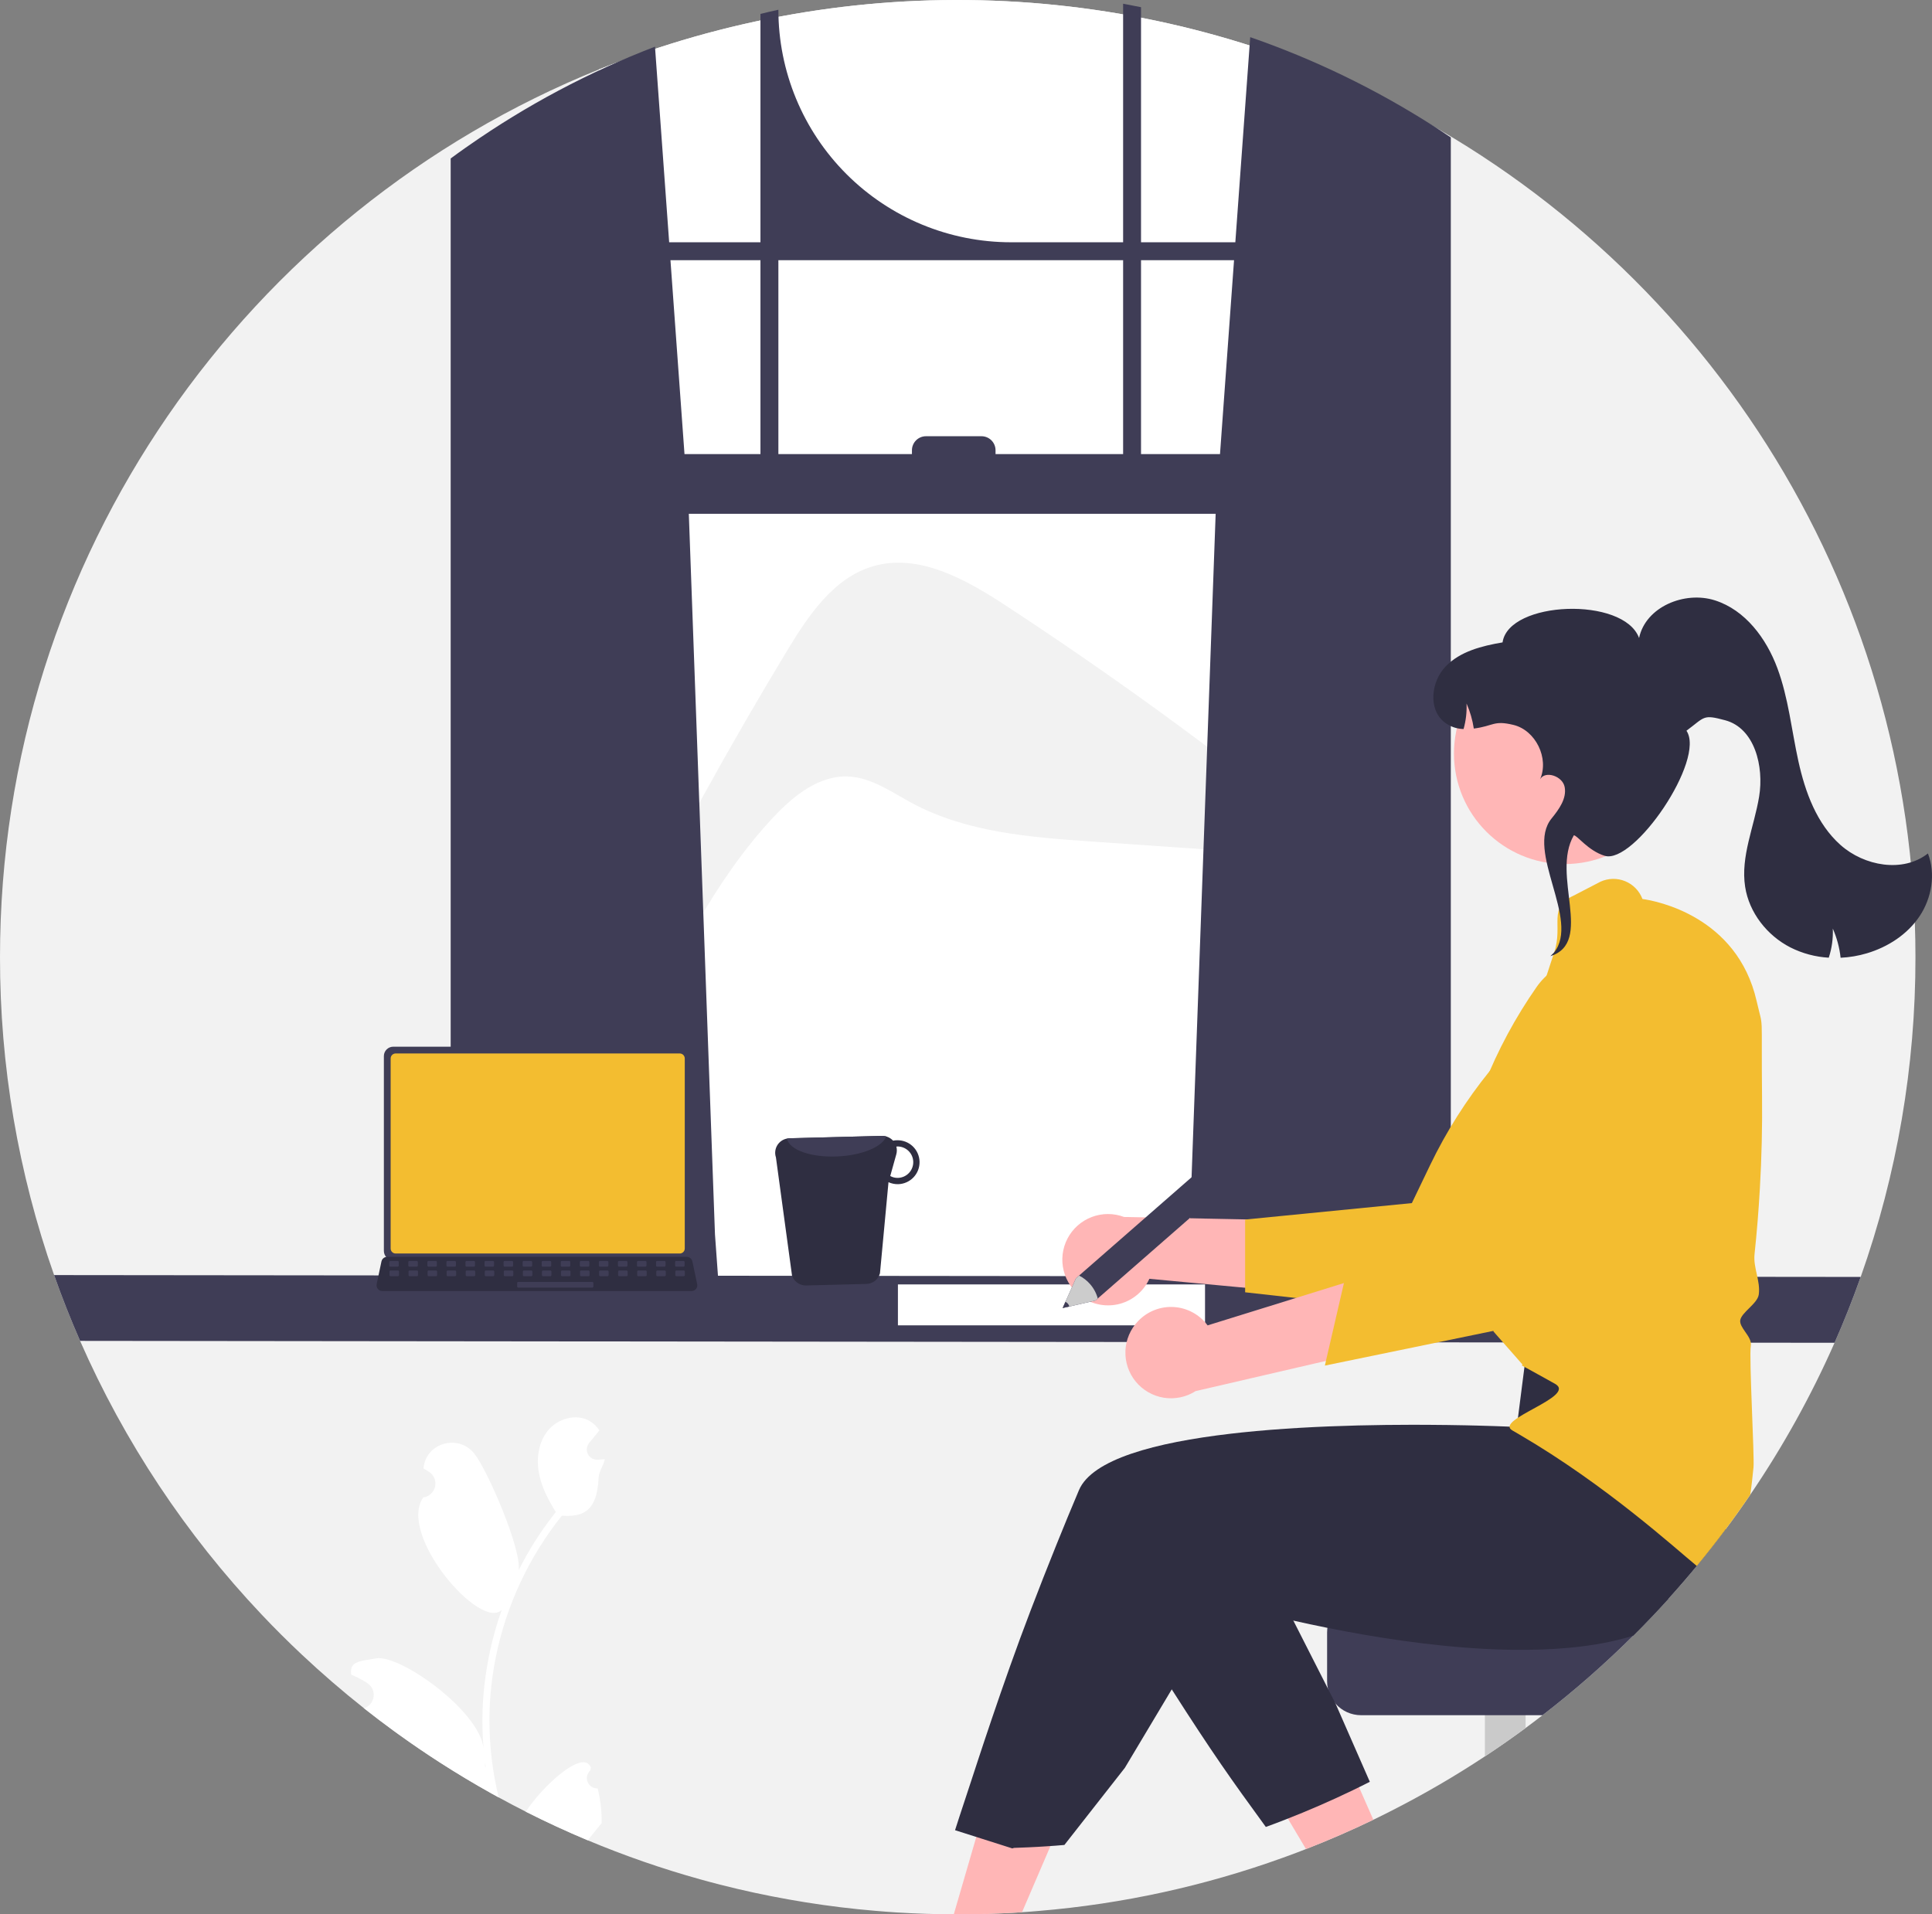 <?xml version="1.0" encoding="UTF-8"?> <svg xmlns="http://www.w3.org/2000/svg" width="2660" height="2636" viewBox="0 0 2660 2636" fill="none"><rect x="0" y="0" width="2660" height="2636" fill="#808080" stroke="none"/> <g clip-path="url(#clip0_51_156)"> <path d="M2637.22 1318C2637.39 1467.99 2611.89 1616.92 2561.83 1758.32C2561.8 1758.41 2561.77 1758.48 2561.74 1758.57C2561.52 1759.23 2561.3 1759.82 2561.05 1760.48V1760.51C2550.37 1790.5 2538.63 1819.99 2525.84 1848.98C2493.58 1922.09 2454.73 1992.11 2409.77 2058.17C2398.87 2074.26 2387.58 2090.09 2375.91 2105.66C2363.07 2122.88 2349.82 2139.76 2336.16 2156.29C2323.57 2171.53 2310.65 2186.49 2297.39 2201.15C2281.63 2218.62 2265.41 2235.64 2248.71 2252.21C2209.42 2291.32 2167.71 2327.92 2123.81 2361.78C2116.1 2367.76 2108.31 2373.64 2100.44 2379.41C2082.12 2392.93 2063.43 2405.97 2044.38 2418.54C2002.47 2446.23 1958.99 2471.48 1914.18 2494.18C1906.44 2498.12 1898.64 2502 1890.81 2505.76C1860.52 2520.38 1829.62 2533.83 1798.1 2546.11C1789.11 2549.65 1780.09 2553.06 1770.98 2556.35C1769.44 2556.94 1767.91 2557.51 1766.34 2558.04C1658.26 2597.03 1545.52 2621.64 1431.02 2631.23C1423.06 2631.95 1415.1 2632.56 1407.12 2633.05C1398.67 2633.64 1390.2 2634.12 1381.72 2634.49C1375.02 2634.83 1368.35 2635.08 1361.61 2635.27C1360.24 2635.34 1358.83 2635.4 1357.45 2635.4C1348.4 2635.68 1339.31 2635.86 1330.2 2635.93C1326.35 2635.96 1322.49 2635.99 1318.61 2635.99C1316.79 2635.99 1314.98 2635.99 1313.16 2635.96C1286.88 2635.87 1260.8 2635.01 1234.92 2633.39C1234.39 2633.36 1233.86 2633.3 1233.32 2633.3C1224.05 2632.67 1214.81 2632.02 1205.6 2631.2C1172.81 2628.45 1140.37 2624.48 1108.29 2619.31C1100.9 2618.15 1093.53 2616.9 1086.18 2615.55C1054.26 2609.91 1022.76 2603.12 991.682 2595.17C982.443 2592.82 973.255 2590.37 964.12 2587.81C911.395 2573.15 859.645 2555.18 809.175 2534.03C780.203 2521.88 751.775 2508.75 723.889 2494.64C711.329 2488.29 698.895 2481.74 686.585 2474.98C683.234 2473.17 679.914 2471.32 676.594 2469.47C652.352 2455.95 628.61 2441.7 605.37 2426.71C586.327 2414.47 567.639 2401.74 549.306 2388.52C547.051 2386.95 544.827 2385.32 542.603 2383.7C528.54 2373.46 514.707 2362.96 501.103 2352.2C471.505 2328.75 442.961 2304.11 415.472 2278.29C396.46 2260.44 378.002 2242.03 360.097 2223.06C255.769 2112.78 171.249 1985.34 110.25 1846.35C97.283 1816.77 85.381 1786.64 74.544 1755.97C74.509 1755.9 74.488 1755.83 74.481 1755.75C25.026 1615.1 -0.16 1467.08 0 1318C0 764.626 341.21 290.899 824.805 95.547C997.148 26.223 1182.17 -6.018 1367.82 0.924C1553.47 7.866 1735.56 53.837 1902.24 135.838C2337.73 351.007 2637.22 799.564 2637.22 1318Z" fill="#F2F2F2"></path> <path d="M1902.24 135.838V1801.37H824.805V95.547C997.148 26.223 1182.17 -6.018 1367.82 0.924C1553.47 7.866 1735.56 53.837 1902.24 135.838Z" fill="white"></path> <path d="M1084.08 895.357C1113.31 847.038 1147.95 795.448 1202.19 779.671C1265 761.399 1329.53 797.696 1384.26 833.513C1547.94 940.631 1705.57 1056.72 1856.42 1181.24L1856.26 1183.11C1738.81 1175.02 1621.37 1166.92 1503.92 1158.83C1419.07 1152.98 1331.3 1146.32 1256.31 1106.2C1227.86 1090.97 1200.12 1070.64 1167.87 1069.22C1127.81 1067.46 1092.88 1095.42 1065.43 1124.64C903.052 1297.47 856.063 1561.77 673.89 1713.62C788.762 1430.45 925.924 1156.84 1084.08 895.357Z" fill="#F2F2F2"></path> <path d="M1981.05 178.319C1978.33 176.504 1975.57 174.782 1972.85 173.029C1894.08 122.675 1809.65 81.768 1721.31 51.153L1700.82 333.599H1570.97V9.923C1562.79 8.232 1554.55 6.636 1546.32 5.133V333.599H1392C1307.05 333.599 1225.57 299.867 1165.5 239.823C1105.43 179.78 1071.68 98.344 1071.68 13.429V13.429C1063.41 15.213 1055.21 17.123 1047 19.158V333.599H921.309L901.796 64.27C811.011 99.072 724.824 144.837 645.152 200.547C643.774 201.486 642.396 202.457 641.049 203.396C634.128 208.248 627.3 213.195 620.503 218.204V1790.38H990.935L984.389 1699.74L948.37 707.49H1673.73L1637.71 1699.74L1631.17 1790.38H1997.49V189.214C1992.04 185.52 1986.56 181.888 1981.05 178.319ZM1047 625.311H942.419L923.094 358.268H1047V625.311ZM1546.32 625.311H1370.67V620.02C1370.67 617.477 1370.17 614.958 1369.19 612.609C1368.22 610.26 1366.79 608.125 1364.99 606.328C1363.19 604.531 1361.05 603.107 1358.7 602.137C1356.35 601.166 1353.83 600.669 1351.28 600.673H1274.92C1272.38 600.672 1269.86 601.172 1267.51 602.144C1265.16 603.116 1263.03 604.541 1261.23 606.338C1259.43 608.134 1258.01 610.268 1257.04 612.615C1256.06 614.963 1255.56 617.479 1255.57 620.02V625.311H1071.68V358.268H1546.32V625.311ZM1570.97 625.311V358.268H1699.04L1679.71 625.311H1570.97Z" fill="#3F3D56"></path> <path d="M2561.83 1758.31C2561.8 1758.41 2561.77 1758.47 2561.74 1758.56C2561.52 1759.22 2561.3 1759.82 2561.05 1760.47V1760.5C2550.37 1790.5 2538.63 1819.99 2525.85 1848.98L110.253 1846.35C97.286 1816.76 85.384 1786.64 74.547 1755.97C74.512 1755.9 74.49 1755.82 74.484 1755.75L2561.83 1758.31Z" fill="#3F3D56"></path> <path d="M1659.1 1768.61H1236.27V1824.96H1659.1V1768.61Z" fill="white"></path> <path d="M676.562 2320.46C678.066 2307.21 680.143 2294.05 682.795 2280.98C697.289 2210.08 728.396 2143.62 773.563 2087.07C799.403 2088.51 822.048 2084.56 824.209 2034.54C824.616 2025.64 831.225 2017.91 832.665 2009.15C830.222 2009.49 827.685 2009.68 825.242 2009.84C824.459 2009.87 823.645 2009.93 822.893 2009.96H822.611C819.899 2010.09 817.208 2009.43 814.863 2008.06C812.519 2006.69 810.621 2004.67 809.398 2002.25C808.176 1999.82 807.682 1997.1 807.976 1994.4C808.27 1991.7 809.339 1989.15 811.054 1987.04C812.119 1985.76 813.184 1984.45 814.249 1983.13C815.846 1981.1 817.506 1979.12 819.135 1977.12C819.323 1976.9 819.479 1976.71 819.667 1976.49C821.515 1974.21 823.363 1971.92 825.242 1969.64C821.847 1964.37 817.281 1959.96 811.9 1956.74C793.264 1945.81 767.549 1953.39 754.081 1970.23C740.582 1987.08 738.014 2010.74 742.712 2031.78C746.721 2049.81 755.46 2066.34 765.263 2082.06C764.261 2083.34 763.196 2084.59 762.193 2085.91C743.721 2109.66 727.619 2135.16 714.116 2162.05C717.937 2132.21 671.238 2024.52 653.165 2001.7C631.46 1974.3 586.984 1986.26 583.163 2021.01C583.132 2021.32 583.069 2021.67 583.038 2022.01C585.732 2023.52 588.363 2025.11 590.931 2026.83C594.157 2028.99 596.657 2032.07 598.103 2035.67C599.549 2039.27 599.873 2043.22 599.033 2047.01C598.194 2050.79 596.229 2054.24 593.397 2056.89C590.566 2059.54 586.998 2061.28 583.163 2061.87L582.756 2061.93C546.862 2113.18 661.967 2246.57 690.813 2216.64C683.561 2237.01 677.773 2257.88 673.493 2279.07C669.652 2297.76 666.974 2316.68 665.475 2335.7C663.647 2359.66 663.763 2383.73 665.819 2407.68C665.762 2407.4 665.72 2407.11 665.694 2406.83C659.273 2354.67 549.431 2277.13 517.358 2283.58C498.879 2287.3 480.681 2286.46 483.5 2305.08C483.531 2305.4 483.594 2305.68 483.625 2305.99C488.606 2308 493.45 2310.33 498.127 2312.97C500.821 2314.48 503.452 2316.1 506.02 2317.8C509.041 2319.81 511.429 2322.65 512.91 2325.96C514.391 2329.28 514.904 2332.95 514.39 2336.54C513.876 2340.14 512.356 2343.52 510.005 2346.29C507.654 2349.06 504.568 2351.11 501.103 2352.2C514.727 2362.94 528.561 2373.44 542.603 2383.7C544.827 2385.32 547.05 2386.95 549.305 2388.52C567.628 2401.73 586.316 2414.46 605.37 2426.71C628.61 2441.67 652.351 2455.93 676.594 2469.47C679.914 2471.32 683.234 2473.17 686.585 2474.98C678.159 2440.33 673.89 2404.8 673.869 2369.14C673.86 2352.87 674.76 2336.62 676.562 2320.46ZM693.695 2208.6L693.757 2208.5C693.756 2208.56 693.734 2208.62 693.695 2208.66V2208.6ZM668.732 2433.72L667.761 2431.56C667.792 2429.97 667.792 2428.4 667.761 2426.77C667.761 2426.33 667.667 2425.9 667.667 2425.46C668.043 2428.24 668.356 2431.03 668.763 2433.82L668.732 2433.72ZM812.589 2437.98C812.933 2436.54 813.215 2435.54 813.56 2434.1C813.434 2433.79 813.309 2433.47 813.184 2433.19C802.754 2408.36 747.692 2458.42 723.888 2494.64C751.764 2508.73 780.193 2521.86 809.175 2534.03C811.117 2531.59 813.121 2529.18 815.094 2526.73C815.282 2526.51 815.439 2526.33 815.596 2526.11C819.855 2520.85 824.146 2515.65 828.375 2510.39C828.406 2509.36 828.406 2508.33 828.406 2507.32C828.364 2492.24 826.513 2477.23 822.893 2462.59C819.984 2462.72 817.104 2461.96 814.643 2460.4C812.181 2458.85 810.258 2456.57 809.134 2453.88C808.009 2451.2 807.738 2448.23 808.356 2445.39C808.974 2442.54 810.451 2439.96 812.589 2437.98V2437.98Z" fill="white"></path> <path d="M1490.12 1786.42C1497.64 1791.6 1506.2 1795.08 1515.21 1796.59C1524.22 1798.11 1533.45 1797.64 1542.26 1795.2C1551.06 1792.77 1559.23 1788.43 1566.17 1782.5C1573.12 1776.57 1578.68 1769.19 1582.47 1760.88L1803.58 1781.56L1749.3 1679.77L1547.65 1675.74C1533.26 1670.31 1517.38 1670.34 1503.01 1675.83C1488.64 1681.33 1476.79 1691.89 1469.7 1705.54C1462.61 1719.18 1460.77 1734.95 1464.53 1749.85C1468.29 1764.76 1477.4 1777.77 1490.12 1786.42V1786.42Z" fill="#FFB6B6"></path> <path d="M1714.32 1779.45L2020.29 1813.74L2021.35 1812.39C2023.37 1809.81 2223.57 1553.65 2257.21 1492.68C2277.91 1456.04 2285.44 1413.43 2278.57 1371.93L2278.34 1370.91L2277.55 1370.24C2261.23 1356.57 2240.75 1348.87 2219.47 1348.41C2198.2 1347.94 2177.4 1354.74 2160.5 1367.67C2079.27 1430.56 2013.77 1511.46 1969.17 1603.98L1943.86 1656.64L1714.32 1679.27V1779.45Z" fill="#F3BD30"></path> <path d="M1466.08 2495.87L1407.13 2633.06C1398.67 2633.65 1390.21 2634.13 1381.73 2634.5C1375.03 2634.84 1368.35 2635.09 1361.62 2635.28L1359.33 2636L1357.45 2635.41C1348.4 2635.69 1339.32 2635.86 1330.21 2635.94C1326.35 2635.97 1322.5 2636 1318.62 2636C1316.8 2636 1314.98 2636 1313.17 2635.97L1317.08 2622.57L1321.69 2606.7L1339.98 2543.83L1366.38 2453.08L1405.66 2469.92L1466.08 2495.87Z" fill="#FFB6B6"></path> <path d="M1890.82 2505.77C1860.53 2520.39 1829.63 2533.84 1798.11 2546.12L1767.29 2494.31L1866.64 2450.7L1890.82 2505.77Z" fill="#FFB6B6"></path> <path d="M2100.45 2270.28V2379.41C2082.13 2392.94 2063.44 2405.98 2044.38 2418.55V2270.28H2100.45Z" fill="#CACACA"></path> <path d="M2297.4 2201.16C2281.64 2218.62 2265.42 2235.64 2248.72 2252.22C2209.43 2291.33 2167.71 2327.92 2123.82 2361.79H1873.87C1867.24 2361.79 1860.68 2360.37 1854.64 2357.64C1848.59 2354.9 1843.2 2350.9 1838.83 2345.92L1838.8 2345.82C1833.58 2339.94 1829.96 2332.83 1828.27 2325.16L1828.24 2325.1C1827.53 2321.8 1827.18 2318.45 1827.17 2315.08V2247.86C1827.18 2235.48 1832.1 2223.61 1840.86 2214.86C1849.62 2206.1 1861.49 2201.17 1873.87 2201.16H2297.4Z" fill="#3F3D56"></path> <path d="M2400.38 1938.81L2373.29 2054.83C2375.93 2071.64 2376.82 2088.68 2375.92 2105.67C2363.07 2122.89 2349.83 2139.76 2336.17 2156.29C2323.58 2171.54 2310.65 2186.49 2297.4 2201.16C2281.64 2218.62 2265.42 2235.64 2248.72 2252.22C2205.25 2265.87 2154.01 2271.44 2100.45 2271.81C2081.97 2271.97 2063.21 2271.47 2044.38 2270.47C1968.06 2266.46 1890.85 2254.22 1827.61 2241.51C1810.89 2238.19 1795.16 2234.81 1780.69 2231.52C1753.29 2225.36 1730.36 2219.59 1713.76 2215.21C1695.06 2210.33 1684.41 2207.17 1684.41 2207.17L1613.28 2326.22L1548.7 2434.29L1465.48 2540.45C1457.53 2541.17 1449.56 2541.78 1441.58 2542.27C1433.13 2542.86 1424.66 2543.34 1416.18 2543.71C1409.48 2544.05 1402.81 2544.3 1396.07 2544.49L1393.79 2545.21L1391.91 2544.62L1361.71 2535.01L1351.54 2531.78L1314.92 2520.14C1314.92 2520.14 1323.1 2494.4 1337.41 2451.48C1342.67 2435.73 1379.94 2319.31 1418.94 2217.65C1430.49 2187.47 1442.46 2156.86 1454.77 2126.4C1464.85 2101.38 1475.13 2076.46 1485.53 2051.89C1503.6 2009.28 1590.92 1986.3 1693.75 1974.25C1698.98 1973.65 1704.24 1973.06 1709.53 1972.49C1761.93 1966.98 1817.53 1964.14 1869.52 1962.82C1895.55 1962.16 1920.67 1961.91 1944.03 1961.88C1951.58 1961.88 1958.92 1961.9 1966.05 1961.94H1966.08C1985.34 1962.04 2003.07 1962.32 2018.67 1962.63C2021.71 1962.7 2024.65 1962.79 2027.53 1962.85H2027.57C2029.51 1962.88 2031.42 1962.95 2033.3 1962.98C2067.41 1963.85 2088.33 1964.92 2088.33 1964.92L2096.44 1901.3L2098.1 1888.47L2099.67 1876.26V1876.23L2099.85 1874.69L2101.14 1874.66L2123.69 1874.22L2313.24 1870.53L2393.98 1867.11L2400.38 1938.81Z" fill="#2F2E41"></path> <path d="M1885.99 2453.48C1878.26 2457.43 1870.46 2461.31 1862.63 2465.07C1832.34 2479.69 1801.44 2493.14 1769.92 2505.42C1760.93 2508.96 1751.91 2512.37 1742.8 2515.66C1741.79 2514.25 1740.76 2512.84 1739.73 2511.43C1696.25 2451.79 1669.19 2413.79 1613.28 2326.22C1589.89 2289.6 1566.37 2251.4 1543.53 2212.39L1708.84 2135.26L1727.39 2126.62L1780.69 2231.52L1828.24 2325.1L1838.83 2345.92L1885.99 2453.48Z" fill="#2F2E41"></path> <path d="M2154.14 1189.81C2238.25 1189.81 2306.44 1121.65 2306.44 1037.58C2306.44 953.507 2238.25 885.352 2154.14 885.352C2070.03 885.352 2001.84 953.507 2001.84 1037.58C2001.84 1121.65 2070.03 1189.81 2154.14 1189.81Z" fill="#FFB6B6"></path> <path d="M2426 1510.76C2424.75 1385.03 2428.44 1421.44 2418.48 1378.14C2391.73 1261.75 2280.7 1240.52 2261.34 1237.89C2259.28 1232.4 2256.11 1227.4 2252.03 1223.19C2247.96 1218.98 2243.05 1215.66 2237.63 1213.42C2232.21 1211.19 2226.39 1210.09 2220.53 1210.2C2214.67 1210.31 2208.89 1211.63 2203.56 1214.07L2166.5 1233.27C2130.58 1249.71 2152.38 1273.45 2139.98 1310.93L2126.95 1350.69L2020.17 1645.69L2041.79 1757.92L2041.82 1757.98L2056.38 1833.59L2099.56 1882.76L2098.76 1874.91L2097.79 1876.41L2097.76 1876.45L2095.25 1880.17C2098.73 1882.08 2102.17 1883.96 2105.55 1885.84C2114.32 1890.66 2122.88 1895.39 2131.21 1900.02C2133.21 1901.15 2135.18 1902.24 2137.16 1903.37H2137.19C2138.44 1904.06 2139.69 1904.75 2140.92 1905.44C2172.17 1922.9 2056.47 1954.71 2082.19 1969.64C2085.76 1971.71 2089.3 1973.78 2092.78 1975.81C2211.17 2045.03 2305.63 2131.25 2336.17 2156.29C2349.83 2139.76 2363.08 2122.89 2375.92 2105.67C2387.57 2090.11 2398.85 2074.28 2409.77 2058.18C2411.69 2045.59 2412.97 2033.01 2414.22 2020.67C2415.73 2005.83 2407.9 1868.37 2410.53 1853.25C2411.69 1846.55 2407.24 1840.19 2402.95 1834.06C2398.97 1828.33 2395.21 1822.94 2395.99 1817.87C2396.81 1812.64 2402.57 1806.95 2408.18 1801.4C2414.28 1795.33 2420.61 1789.07 2421.52 1782.46C2424.03 1764.06 2413.72 1745.59 2415.66 1727.05C2418.86 1696.9 2421.31 1666.66 2423.02 1636.33C2425.43 1594.44 2426.43 1552.58 2426 1510.76Z" fill="#F3BD30"></path> <path d="M1566.98 1819.09C1573.27 1812.47 1580.93 1807.3 1589.43 1803.96C1597.93 1800.62 1607.06 1799.18 1616.18 1799.74C1625.3 1800.31 1634.18 1802.86 1642.21 1807.23C1650.23 1811.6 1657.2 1817.67 1662.62 1825.02L1874.7 1759.18L1842.6 1869.98L1646.13 1915.52C1633.17 1923.8 1617.62 1927.05 1602.43 1924.64C1587.24 1922.23 1573.46 1914.33 1563.7 1902.44C1553.95 1890.56 1548.89 1875.51 1549.5 1860.15C1550.1 1844.78 1556.32 1830.18 1566.98 1819.09L1566.98 1819.09Z" fill="#FFB6B6"></path> <path d="M1824.09 1880.39L2217.74 1799.27L2115.58 1824.56C2116.73 1821.5 2231.55 1517.38 2245.5 1449.15C2254.35 1408.02 2248.85 1365.1 2229.92 1327.52L2229.4 1326.62L2228.44 1326.21C2208.8 1318.03 2186.95 1316.77 2166.5 1322.66C2146.05 1328.55 2128.22 1341.22 2115.94 1358.6C2057.12 1442.81 2018.69 1539.53 2003.68 1641.13L1995.21 1698.94L1856.42 1740.44L1824.09 1880.39Z" fill="#F3BD30"></path> <path d="M1090.47 1756.5C1091.85 1760.52 1094.47 1764 1097.95 1766.43C1101.43 1768.87 1105.59 1770.14 1109.84 1770.06L1192.82 1767.93C1197.09 1767.84 1201.23 1766.38 1204.61 1763.75C1207.98 1761.12 1210.42 1757.47 1211.55 1753.35L1223.29 1627.85C1227.46 1629.74 1231.99 1630.67 1236.56 1630.58C1244.59 1630.38 1252.2 1627 1257.73 1621.18C1263.26 1615.37 1266.26 1607.6 1266.05 1599.58C1265.85 1591.56 1262.47 1583.95 1256.66 1578.42C1250.84 1572.89 1243.07 1569.9 1235.04 1570.1C1233.22 1570.1 1231.39 1570.29 1229.61 1570.67C1227.66 1568.57 1225.3 1566.9 1222.67 1565.76C1220.04 1564.63 1217.2 1564.06 1214.34 1564.09L1086.71 1567.38C1085.65 1567.42 1084.59 1567.55 1083.56 1567.77C1080.76 1568.29 1078.1 1569.41 1075.77 1571.04C1073.44 1572.67 1071.49 1574.79 1070.04 1577.24C1068.59 1579.69 1067.69 1582.42 1067.39 1585.25C1067.09 1588.08 1067.4 1590.94 1068.3 1593.64L1090.47 1756.5ZM1225.7 1619.33L1234.05 1589.42C1235 1585.97 1235.03 1582.32 1234.12 1578.86C1234.52 1578.86 1234.88 1578.67 1235.29 1578.66C1241.01 1578.55 1246.56 1580.7 1250.7 1584.66C1254.84 1588.62 1257.24 1594.06 1257.37 1599.79C1257.51 1605.51 1255.36 1611.06 1251.41 1615.21C1247.46 1619.36 1242.03 1621.77 1236.3 1621.92C1232.6 1622.04 1228.93 1621.14 1225.7 1619.33Z" fill="#2F2E41"></path> <path d="M1083.56 1567.77C1086.28 1583.31 1116.85 1594.24 1153.61 1592.34C1187.41 1590.78 1215.05 1578.92 1220.12 1564.85C1218.24 1564.3 1216.29 1564.04 1214.34 1564.08L1086.71 1567.38C1085.65 1567.42 1084.59 1567.55 1083.56 1567.77Z" fill="#3F3D56"></path> <path d="M528.518 1454.16V1722.47C528.52 1725.89 529.88 1729.17 532.299 1731.58C534.718 1734 537.998 1735.36 541.419 1735.36H939.208C942.629 1735.36 945.909 1734 948.328 1731.58C950.747 1729.17 952.107 1725.89 952.11 1722.47V1454.16C952.101 1450.74 950.739 1447.47 948.321 1445.06C945.903 1442.64 942.626 1441.28 939.208 1441.28H541.419C538.001 1441.28 534.724 1442.64 532.306 1445.06C529.888 1447.47 528.526 1450.74 528.518 1454.16Z" fill="#3F3D56"></path> <path d="M537.85 1457.5V1719.16C537.853 1720.99 538.58 1722.74 539.873 1724.03C541.165 1725.32 542.917 1726.05 544.745 1726.05H935.897C937.725 1726.05 939.477 1725.32 940.769 1724.03C942.061 1722.74 942.789 1720.99 942.792 1719.16V1457.5C942.792 1455.67 942.066 1453.92 940.773 1452.62C939.481 1451.33 937.727 1450.6 935.897 1450.59H544.745C542.915 1450.6 541.161 1451.33 539.869 1452.62C538.576 1453.92 537.85 1455.67 537.85 1457.5Z" fill="#F3BD30"></path> <path d="M520.198 1774.8C520.926 1775.71 521.853 1776.44 522.907 1776.95C523.961 1777.45 525.116 1777.71 526.285 1777.71H952.224C953.389 1777.7 954.539 1777.44 955.59 1776.94C956.641 1776.44 957.567 1775.71 958.301 1774.81C959.035 1773.9 959.558 1772.85 959.832 1771.71C960.106 1770.58 960.124 1769.4 959.885 1768.27L953.273 1736.87C952.999 1735.59 952.409 1734.4 951.557 1733.41C950.704 1732.41 949.617 1731.65 948.393 1731.18C947.507 1730.84 946.564 1730.66 945.612 1730.66H532.871C531.919 1730.66 530.975 1730.84 530.089 1731.18C528.865 1731.65 527.778 1732.41 526.926 1733.41C526.073 1734.4 525.483 1735.59 525.209 1736.87L518.597 1768.27C518.362 1769.4 518.384 1770.58 518.66 1771.71C518.937 1772.84 519.462 1773.89 520.198 1774.8Z" fill="#2F2E41"></path> <path d="M930.997 1744.18H941.058C941.902 1744.18 942.587 1743.5 942.587 1742.65V1737.84C942.587 1737 941.902 1736.31 941.058 1736.31H930.997C930.153 1736.31 929.468 1737 929.468 1737.84V1742.65C929.468 1743.5 930.153 1744.18 930.997 1744.18Z" fill="#3F3D56"></path> <path d="M904.76 1744.18H914.821C915.665 1744.18 916.35 1743.5 916.35 1742.65V1737.84C916.35 1737 915.665 1736.31 914.821 1736.31H904.76C903.916 1736.31 903.231 1737 903.231 1737.84V1742.65C903.231 1743.5 903.916 1744.18 904.76 1744.18Z" fill="#3F3D56"></path> <path d="M878.523 1744.18H888.583C889.428 1744.18 890.112 1743.5 890.112 1742.65V1737.84C890.112 1737 889.428 1736.31 888.583 1736.31H878.523C877.678 1736.31 876.994 1737 876.994 1737.84V1742.65C876.994 1743.5 877.678 1744.18 878.523 1744.18Z" fill="#3F3D56"></path> <path d="M852.285 1744.18H862.346C863.19 1744.18 863.875 1743.5 863.875 1742.65V1737.84C863.875 1737 863.19 1736.31 862.346 1736.31H852.285C851.441 1736.31 850.756 1737 850.756 1737.84V1742.65C850.756 1743.5 851.441 1744.18 852.285 1744.18Z" fill="#3F3D56"></path> <path d="M826.047 1744.18H836.108C836.952 1744.18 837.637 1743.5 837.637 1742.65V1737.84C837.637 1737 836.952 1736.31 836.108 1736.31H826.047C825.203 1736.31 824.518 1737 824.518 1737.84V1742.65C824.518 1743.5 825.203 1744.18 826.047 1744.18Z" fill="#3F3D56"></path> <path d="M799.81 1744.18H809.87C810.715 1744.18 811.399 1743.5 811.399 1742.65V1737.84C811.399 1737 810.715 1736.31 809.87 1736.31H799.81C798.965 1736.31 798.281 1737 798.281 1737.84V1742.65C798.281 1743.5 798.965 1744.18 799.81 1744.18Z" fill="#3F3D56"></path> <path d="M773.572 1744.18H783.633C784.478 1744.18 785.162 1743.5 785.162 1742.65V1737.84C785.162 1737 784.478 1736.31 783.633 1736.31H773.572C772.728 1736.31 772.043 1737 772.043 1737.84V1742.65C772.043 1743.5 772.728 1744.18 773.572 1744.18Z" fill="#3F3D56"></path> <path d="M747.335 1744.18H757.396C758.24 1744.18 758.925 1743.5 758.925 1742.65V1737.84C758.925 1737 758.24 1736.31 757.396 1736.31H747.335C746.491 1736.31 745.806 1737 745.806 1737.84V1742.65C745.806 1743.5 746.491 1744.18 747.335 1744.18Z" fill="#3F3D56"></path> <path d="M721.098 1744.18H731.158C732.003 1744.18 732.688 1743.5 732.688 1742.65V1737.84C732.688 1737 732.003 1736.31 731.158 1736.31H721.098C720.253 1736.31 719.569 1737 719.569 1737.84V1742.65C719.569 1743.5 720.253 1744.18 721.098 1744.18Z" fill="#3F3D56"></path> <path d="M694.861 1744.18H704.921C705.766 1744.18 706.45 1743.5 706.45 1742.65V1737.84C706.45 1737 705.766 1736.31 704.921 1736.31H694.861C694.016 1736.31 693.332 1737 693.332 1737.84V1742.65C693.332 1743.5 694.016 1744.18 694.861 1744.18Z" fill="#3F3D56"></path> <path d="M668.622 1744.18H678.683C679.527 1744.18 680.212 1743.5 680.212 1742.65V1737.84C680.212 1737 679.527 1736.31 678.683 1736.31H668.622C667.778 1736.31 667.093 1737 667.093 1737.84V1742.65C667.093 1743.5 667.778 1744.18 668.622 1744.18Z" fill="#3F3D56"></path> <path d="M642.385 1744.18H652.446C653.29 1744.18 653.975 1743.5 653.975 1742.65V1737.84C653.975 1737 653.29 1736.31 652.446 1736.31H642.385C641.541 1736.31 640.856 1737 640.856 1737.84V1742.65C640.856 1743.5 641.541 1744.18 642.385 1744.18Z" fill="#3F3D56"></path> <path d="M616.148 1744.18H626.208C627.053 1744.18 627.737 1743.5 627.737 1742.65V1737.84C627.737 1737 627.053 1736.31 626.208 1736.31H616.148C615.303 1736.31 614.619 1737 614.619 1737.84V1742.65C614.619 1743.5 615.303 1744.18 616.148 1744.18Z" fill="#3F3D56"></path> <path d="M589.91 1744.18H599.971C600.815 1744.18 601.5 1743.5 601.5 1742.65V1737.84C601.5 1737 600.815 1736.31 599.971 1736.31H589.91C589.066 1736.31 588.381 1737 588.381 1737.84V1742.65C588.381 1743.5 589.066 1744.18 589.91 1744.18Z" fill="#3F3D56"></path> <path d="M563.673 1744.18H573.734C574.578 1744.18 575.263 1743.5 575.263 1742.65V1737.84C575.263 1737 574.578 1736.31 573.734 1736.31H563.673C562.829 1736.31 562.144 1737 562.144 1737.84V1742.65C562.144 1743.5 562.829 1744.18 563.673 1744.18Z" fill="#3F3D56"></path> <path d="M537.436 1744.18H547.496C548.341 1744.18 549.025 1743.5 549.025 1742.65V1737.84C549.025 1737 548.341 1736.31 547.496 1736.31H537.436C536.591 1736.31 535.907 1737 535.907 1737.84V1742.65C535.907 1743.5 536.591 1744.18 537.436 1744.18Z" fill="#3F3D56"></path> <path d="M931.307 1757.29H941.367C942.212 1757.29 942.896 1756.61 942.896 1755.76V1750.95C942.896 1750.11 942.212 1749.42 941.367 1749.42H931.307C930.462 1749.42 929.778 1750.11 929.778 1750.95V1755.76C929.778 1756.61 930.462 1757.29 931.307 1757.29Z" fill="#3F3D56"></path> <path d="M905.07 1757.29H915.13C915.975 1757.29 916.659 1756.61 916.659 1755.76V1750.95C916.659 1750.11 915.975 1749.42 915.13 1749.42H905.07C904.225 1749.42 903.54 1750.11 903.54 1750.95V1755.76C903.54 1756.61 904.225 1757.29 905.07 1757.29Z" fill="#3F3D56"></path> <path d="M878.832 1757.29H888.893C889.737 1757.29 890.422 1756.61 890.422 1755.76V1750.95C890.422 1750.11 889.737 1749.42 888.893 1749.42H878.832C877.988 1749.42 877.303 1750.11 877.303 1750.95V1755.76C877.303 1756.61 877.988 1757.29 878.832 1757.29Z" fill="#3F3D56"></path> <path d="M852.595 1757.29H862.656C863.5 1757.29 864.185 1756.61 864.185 1755.76V1750.95C864.185 1750.11 863.5 1749.42 862.656 1749.42H852.595C851.75 1749.42 851.066 1750.11 851.066 1750.95V1755.76C851.066 1756.61 851.75 1757.29 852.595 1757.29Z" fill="#3F3D56"></path> <path d="M826.358 1757.29H836.418C837.263 1757.29 837.947 1756.61 837.947 1755.76V1750.95C837.947 1750.11 837.263 1749.42 836.418 1749.42H826.358C825.513 1749.42 824.829 1750.11 824.829 1750.95V1755.76C824.829 1756.61 825.513 1757.29 826.358 1757.29Z" fill="#3F3D56"></path> <path d="M800.12 1757.29H810.181C811.025 1757.29 811.71 1756.61 811.71 1755.76V1750.95C811.71 1750.11 811.025 1749.42 810.181 1749.42H800.12C799.276 1749.42 798.591 1750.11 798.591 1750.95V1755.76C798.591 1756.61 799.276 1757.29 800.12 1757.29Z" fill="#3F3D56"></path> <path d="M773.883 1757.29H783.944C784.788 1757.29 785.473 1756.61 785.473 1755.76V1750.95C785.473 1750.11 784.788 1749.42 783.944 1749.42H773.883C773.039 1749.42 772.354 1750.11 772.354 1750.95V1755.76C772.354 1756.61 773.039 1757.29 773.883 1757.29Z" fill="#3F3D56"></path> <path d="M747.645 1757.29H757.705C758.55 1757.29 759.234 1756.61 759.234 1755.76V1750.95C759.234 1750.11 758.55 1749.42 757.705 1749.42H747.645C746.8 1749.42 746.116 1750.11 746.116 1750.95V1755.76C746.116 1756.61 746.8 1757.29 747.645 1757.29Z" fill="#3F3D56"></path> <path d="M721.407 1757.29H731.468C732.312 1757.29 732.997 1756.61 732.997 1755.76V1750.95C732.997 1750.11 732.312 1749.42 731.468 1749.42H721.407C720.563 1749.42 719.878 1750.11 719.878 1750.95V1755.76C719.878 1756.61 720.563 1757.29 721.407 1757.29Z" fill="#3F3D56"></path> <path d="M695.17 1757.29H705.231C706.075 1757.29 706.76 1756.61 706.76 1755.76V1750.95C706.76 1750.11 706.075 1749.42 705.231 1749.42H695.17C694.326 1749.42 693.641 1750.11 693.641 1750.95V1755.76C693.641 1756.61 694.326 1757.29 695.17 1757.29Z" fill="#3F3D56"></path> <path d="M668.933 1757.29H678.993C679.838 1757.29 680.522 1756.61 680.522 1755.76V1750.95C680.522 1750.11 679.838 1749.42 678.993 1749.42H668.933C668.088 1749.42 667.404 1750.11 667.404 1750.95V1755.76C667.404 1756.61 668.088 1757.29 668.933 1757.29Z" fill="#3F3D56"></path> <path d="M642.695 1757.29H652.756C653.601 1757.29 654.285 1756.61 654.285 1755.76V1750.95C654.285 1750.11 653.601 1749.42 652.756 1749.42H642.695C641.851 1749.42 641.166 1750.11 641.166 1750.95V1755.76C641.166 1756.61 641.851 1757.29 642.695 1757.29Z" fill="#3F3D56"></path> <path d="M616.458 1757.29H626.519C627.363 1757.29 628.048 1756.61 628.048 1755.76V1750.95C628.048 1750.11 627.363 1749.42 626.519 1749.42H616.458C615.614 1749.42 614.929 1750.11 614.929 1750.95V1755.76C614.929 1756.61 615.614 1757.29 616.458 1757.29Z" fill="#3F3D56"></path> <path d="M590.221 1757.29H600.281C601.126 1757.29 601.811 1756.61 601.811 1755.76V1750.95C601.811 1750.11 601.126 1749.42 600.281 1749.42H590.221C589.376 1749.42 588.692 1750.11 588.692 1750.95V1755.76C588.692 1756.61 589.376 1757.29 590.221 1757.29Z" fill="#3F3D56"></path> <path d="M563.983 1757.29H574.043C574.888 1757.29 575.572 1756.61 575.572 1755.76V1750.95C575.572 1750.11 574.888 1749.42 574.043 1749.42H563.983C563.138 1749.42 562.453 1750.11 562.453 1750.95V1755.76C562.453 1756.61 563.138 1757.29 563.983 1757.29Z" fill="#3F3D56"></path> <path d="M537.745 1757.29H547.806C548.65 1757.29 549.335 1756.61 549.335 1755.76V1750.95C549.335 1750.11 548.65 1749.42 547.806 1749.42H537.745C536.901 1749.42 536.216 1750.11 536.216 1750.95V1755.76C536.216 1756.61 536.901 1757.29 537.745 1757.29Z" fill="#3F3D56"></path> <path d="M713.536 1773.03H815.428C816.272 1773.03 816.957 1772.34 816.957 1771.5V1766.69C816.957 1765.84 816.272 1765.16 815.428 1765.16H713.536C712.692 1765.16 712.007 1765.84 712.007 1766.69V1771.5C712.007 1772.34 712.692 1773.03 713.536 1773.03Z" fill="#3F3D56"></path> <path d="M1481.35 1760.2L1659.38 1604.63C1667.84 1597.23 1651.7 1619.27 1659.1 1627.73C1666.5 1636.2 1694.64 1627.87 1686.18 1635.27L1508.15 1790.84L1463.07 1801.13L1481.35 1760.2Z" fill="#3F3D56"></path> <path d="M1481.35 1760.2L1485.67 1756.43C1491.43 1759.32 1496.57 1763.3 1500.8 1768.16C1505.8 1773.87 1509.44 1780.65 1511.43 1787.98L1508.15 1790.84L1472.22 1799.04L1463.07 1801.13L1466.88 1792.56L1481.35 1760.2Z" fill="#CCCCCC"></path> <path d="M1466.88 1792.56C1468.22 1793.15 1469.4 1794.04 1470.32 1795.17C1471.25 1796.29 1471.9 1797.62 1472.22 1799.04L1463.07 1801.13L1466.88 1792.56Z" fill="#3F3D56"></path> <path d="M2642.92 1261.58C2626.13 1286.69 2599.26 1304.07 2570.32 1312.67C2558.56 1316.17 2546.43 1318.23 2534.17 1318.81C2532.66 1304.96 2529.04 1291.43 2523.43 1278.68C2524 1292.25 2522.11 1305.81 2517.86 1318.72C2499.46 1317.67 2481.47 1312.86 2465.02 1304.57C2432.91 1288.13 2408.2 1256.7 2402.72 1221.04C2396.27 1179.4 2415.15 1138.52 2421.98 1096.94C2428.84 1055.37 2415.97 1002.71 2375.25 991.785C2344.24 983.457 2347.72 987.057 2321.94 1006.19C2348.76 1045.81 2249.72 1191.03 2209.19 1178.37C2186.27 1171.21 2171.6 1150.19 2166.87 1150.19C2135.02 1205.04 2195 1297.46 2134.55 1316.65L2139.53 1311.67C2176.02 1266.81 2099.75 1171.86 2136.24 1127C2146.42 1114.44 2157.26 1099.57 2154.25 1083.7C2151.4 1068.61 2127.44 1060.63 2120.42 1073.02C2133.05 1044.13 2114.41 1005.56 2083.56 998.14C2056.15 991.534 2056.65 999.674 2029.16 1003.21C2027.36 991.333 2024 979.743 2019.16 968.743C2019.67 980.595 2018.28 992.452 2015.06 1003.87C2005.35 1003.68 1995.97 1000.29 1988.38 994.227C1965.95 976.163 1970.49 938.22 1990.51 917.526C2010.55 896.833 2040.34 889.382 2068.74 884.561C2077 827.08 2235.67 821.083 2256.7 878.518C2265.66 835.629 2319.37 813.37 2361.13 826.675C2402.88 839.98 2431.85 878.957 2447.1 920.031C2462.35 961.073 2466.61 1005.25 2476.01 1048.01C2485.41 1090.78 2501.29 1134.32 2533.99 1163.47C2566.68 1192.58 2619.96 1202.23 2654.41 1175.18C2665.28 1203.35 2659.68 1236.44 2642.92 1261.58Z" fill="#2F2E41"></path> </g> <defs> <clipPath id="clip0_51_156"> <rect width="665" height="659" fill="white" transform="scale(4)"></rect> </clipPath> </defs> </svg> 